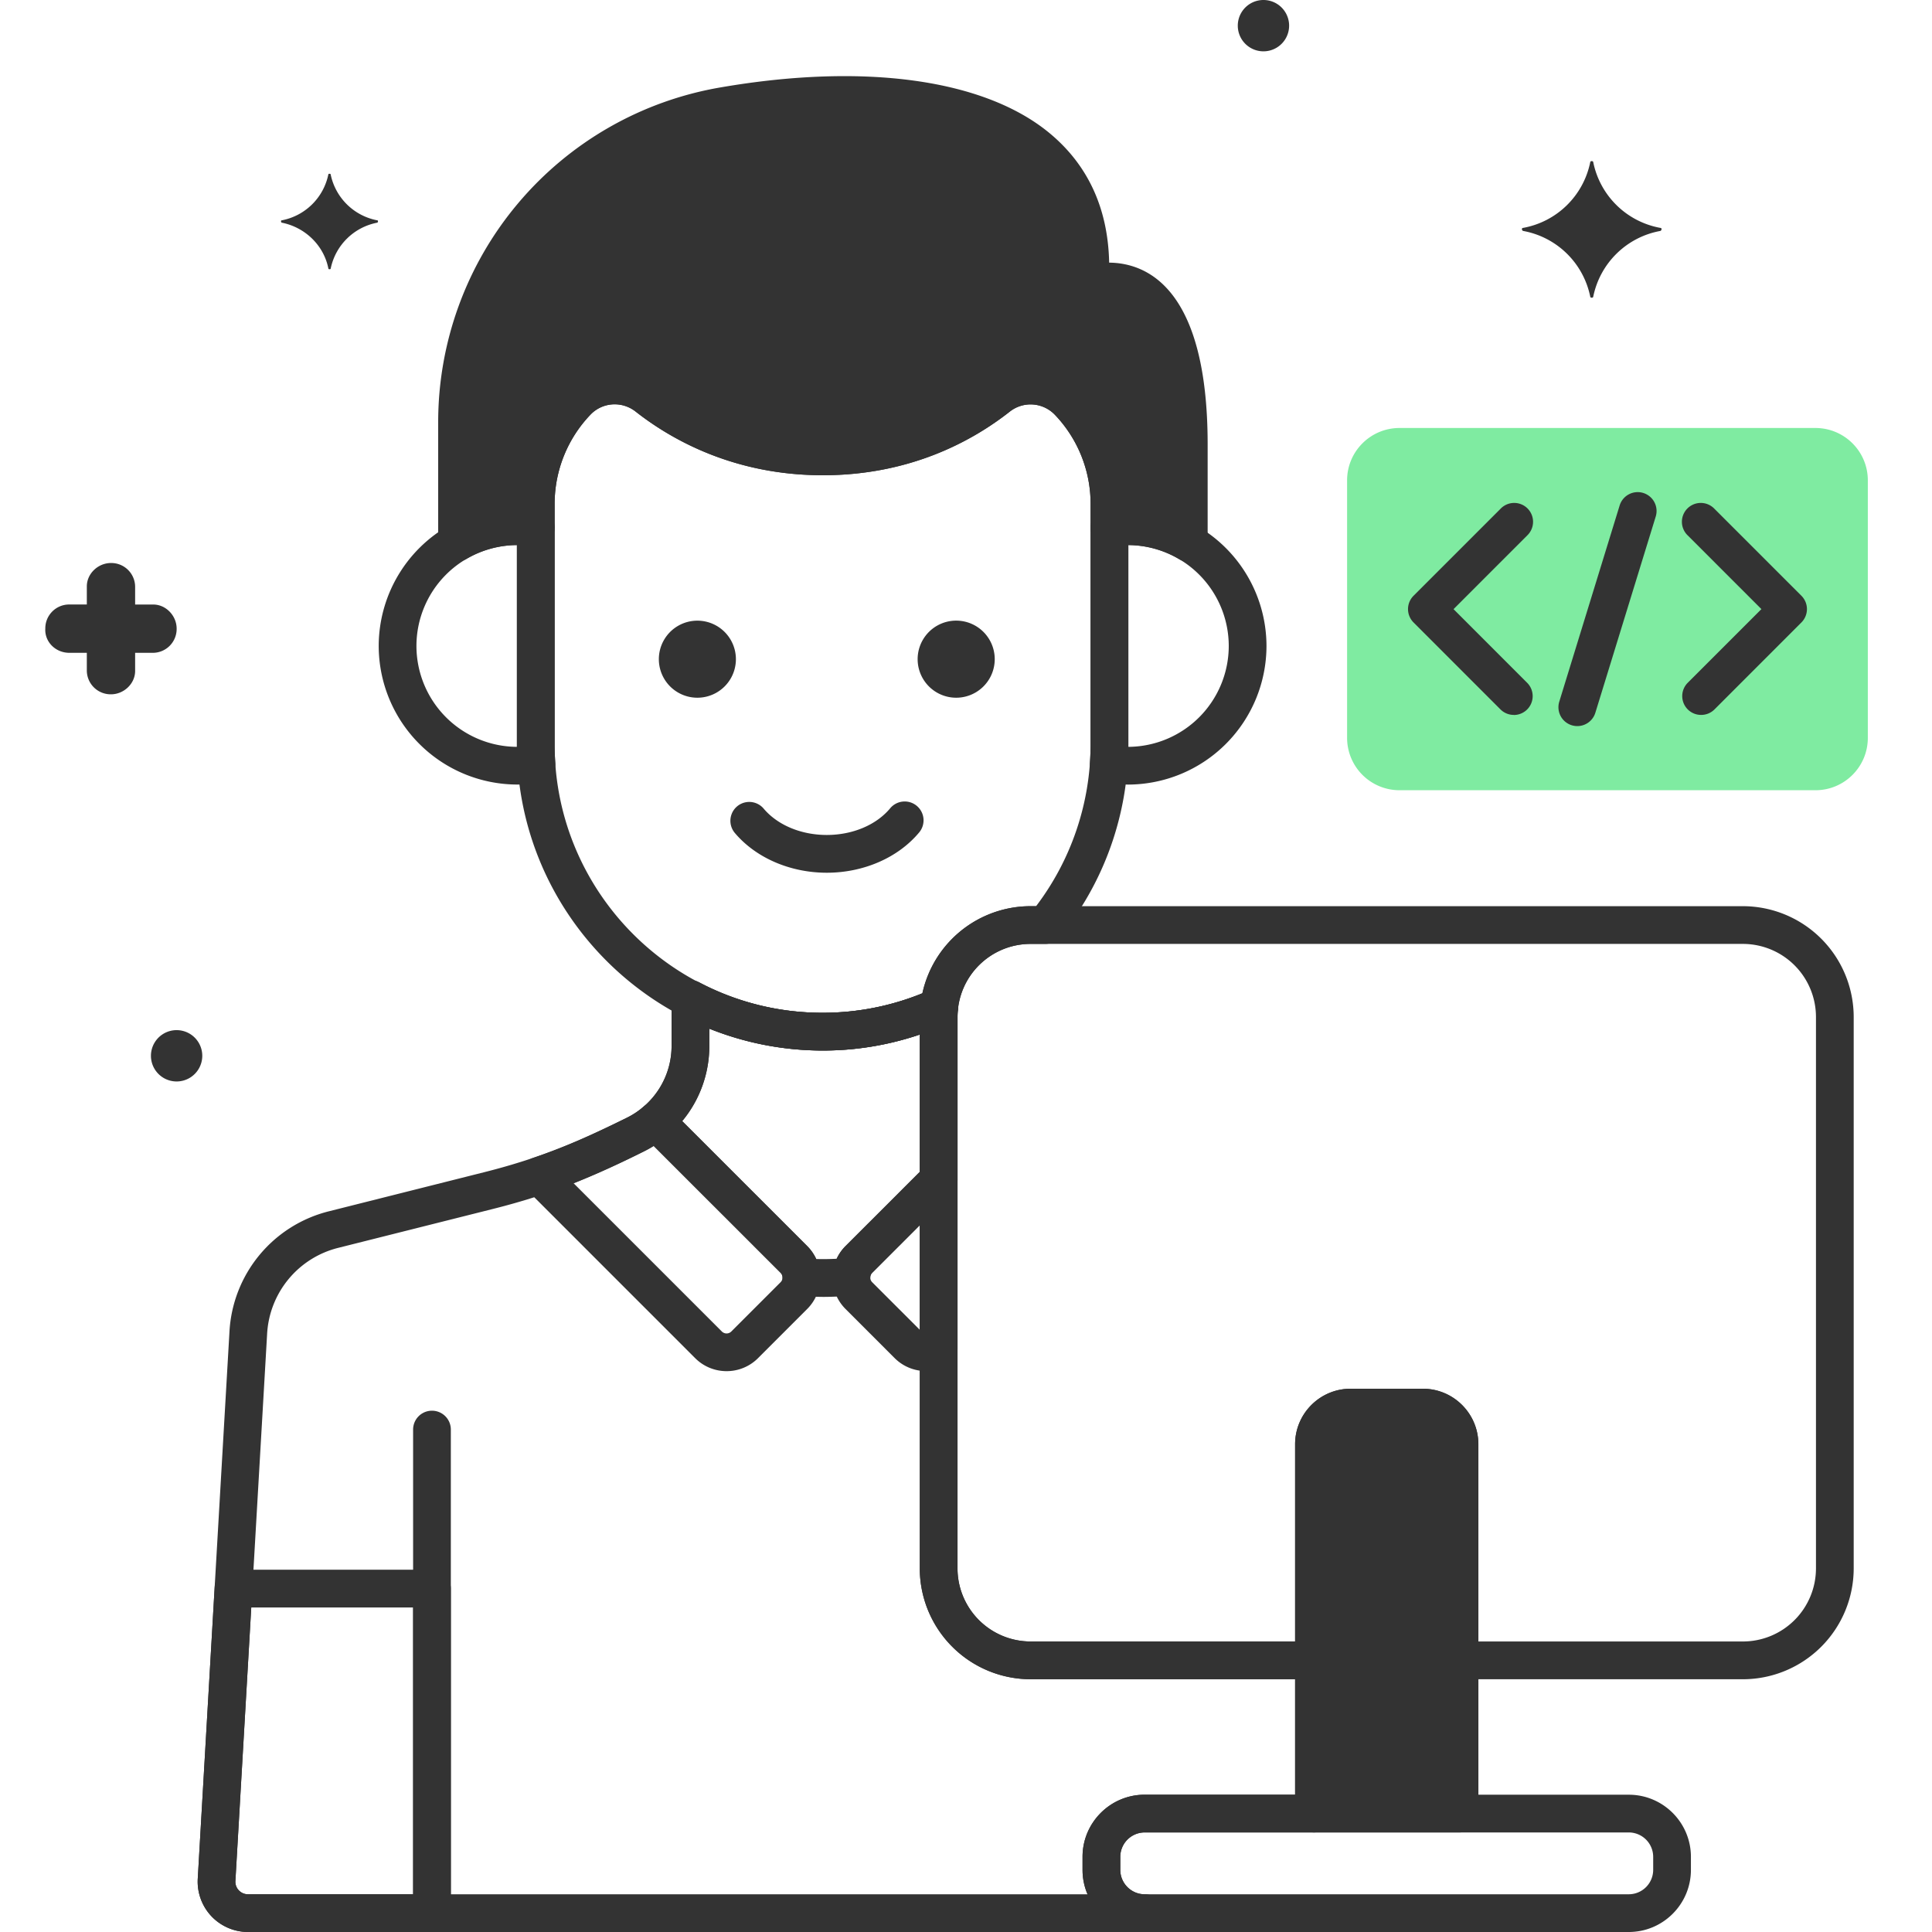 <svg width="51" height="51" fill="none" xmlns="http://www.w3.org/2000/svg"><path d="M29.259 7.431a.469.469 0 01-.477-.449c-.058-4.22-4.877-5.012-9.675-4.183a8.484 8.484 0 00-7.042 8.358v3.166a3.142 3.142 0 012.078-.394v-.623c0-1.006.387-1.973 1.081-2.702l.003-.002a1.387 1.387 0 011.861-.127c.897.702 2.449 1.572 4.635 1.572 2.181 0 3.725-.866 4.618-1.567a1.387 1.387 0 011.864.125 3.916 3.916 0 011.082 2.701v.623a3.141 3.141 0 012.094.405v-2.6c0-3.778-1.365-4.303-2.122-4.303zm9.268 40.442v-9.75a.967.967 0 00-.966-.966h-1.909a.967.967 0 00-.966.967v9.75h3.841z" fill="#333"/><path d="M47.924 20.86h-10.98a1.383 1.383 0 01-1.384-1.382V12.68c0-.763.62-1.382 1.383-1.382h10.98c.764 0 1.383.619 1.383 1.382v6.798c0 .763-.618 1.382-1.382 1.382z" fill="#7FEBA1"/><path d="M30.217 51H6.547c-.364 0-.716-.152-.966-.416a1.334 1.334 0 01-.361-.987l.837-14.437a3.47 3.47 0 012.63-3.186l4.1-1.032c1.599-.402 2.649-.888 3.76-1.436a2.105 2.105 0 001.181-1.9v-1.232a.498.498 0 01.73-.442 6.955 6.955 0 003.257.803c.997 0 1.965-.208 2.876-.617a.497.497 0 01.699.51c-.009.08-.013.15-.013.217v14.558a1.93 1.93 0 001.928 1.928h7.48c.276 0 .499.223.499.498v4.044a.498.498 0 01-.498.498h-4.469a.645.645 0 00-.644.644v.345c0 .355.289.644.644.644a.498.498 0 110 .996zM18.724 27.151v.455a3.094 3.094 0 01-1.736 2.793c-1.164.574-2.265 1.083-3.959 1.51l-4.1 1.031a2.48 2.48 0 00-1.878 2.277l-.837 14.437a.328.328 0 00.09.246c.064.067.15.104.242.104h22.162a1.632 1.632 0 01-.131-.644v-.345c0-.904.735-1.64 1.64-1.64h3.97v-3.048h-6.982a2.928 2.928 0 01-2.925-2.924V27.31a7.951 7.951 0 01-2.565.422 8.042 8.042 0 01-2.99-.58z" fill="#333"/><path d="M11.403 50.815a.498.498 0 01-.498-.498v-12.58a.498.498 0 11.996 0v12.58a.498.498 0 01-.498.498zm10.422-27.777c-.969 0-1.878-.395-2.433-1.057a.498.498 0 01.763-.64c.368.439.992.7 1.67.7.678 0 1.302-.261 1.67-.7a.498.498 0 11.763.64c-.555.662-1.464 1.057-2.433 1.057zm3.416-4.62a1.017 1.017 0 100-2.035 1.017 1.017 0 000 2.035zm-6.832 0a1.017 1.017 0 100-2.034 1.017 1.017 0 000 2.034zm21.552.454a.497.497 0 01-.352-.145l-2.295-2.296a.498.498 0 010-.704l2.295-2.295a.498.498 0 11.704.704L38.37 16.08l1.943 1.944a.498.498 0 01-.352.85zm4.945 0a.497.497 0 01-.352-.85l1.943-1.943-1.943-1.943a.498.498 0 11.704-.704l2.295 2.295a.498.498 0 010 .704l-2.295 2.296a.496.496 0 01-.352.145zm-3.269.295a.498.498 0 01-.476-.645l1.594-5.18a.498.498 0 11.952.294l-1.594 5.18a.498.498 0 01-.476.351zM9.963 5.817a1.553 1.553 0 01-1.235-1.215c0-.02-.06-.02-.06 0a1.553 1.553 0 01-1.235 1.215c-.02 0-.02.04 0 .06.618.12 1.116.598 1.236 1.215 0 .02.06.02.06 0a1.553 1.553 0 011.234-1.215c.02-.02.02-.06 0-.06zM1.834 17.233h.458v.458a.63.63 0 00.638.637c.338 0 .637-.279.637-.617v-.478h.458a.63.63 0 00.638-.638c0-.339-.28-.637-.618-.637h-.478v-.459a.63.63 0 00-.637-.637c-.34 0-.638.279-.638.617v.478h-.458a.63.63 0 00-.638.638c-.02.339.26.638.638.638-.02 0-.02 0 0 0zm2.828 11.315a.677.677 0 100-1.355.677.677 0 000 1.355zm28.69-27.193a.677.677 0 100-1.355.677.677 0 000 1.355zm6.853 4.661a2.21 2.21 0 001.773-1.733c0-.04.08-.04.08 0a2.21 2.21 0 001.773 1.733c.04 0 .04.06 0 .08a2.21 2.21 0 00-1.773 1.733c0 .04-.08.04-.08 0a2.21 2.21 0 00-1.773-1.733c-.04-.02-.04-.08 0-.08z" fill="#333"/><path d="M21.715 27.731c-4.45 0-8.07-3.62-8.07-8.07v-6.355c0-1.14.433-2.22 1.22-3.045a1.881 1.881 0 012.53-.178c.855.668 2.3 1.465 4.328 1.465 2.025 0 3.462-.793 4.31-1.46a1.88 1.88 0 012.533.173 4.394 4.394 0 011.22 3.045v6.355a8.074 8.074 0 01-1.807 5.072.498.498 0 01-.386.184h-.388c-.981 0-1.804.736-1.915 1.711a.498.498 0 01-.29.398 7.96 7.96 0 01-3.285.705zm-5.491-17.058a.875.875 0 00-.636.272 3.405 3.405 0 00-.947 2.361v6.355c0 3.9 3.173 7.074 7.074 7.074.909 0 1.794-.173 2.634-.514a2.922 2.922 0 012.856-2.3h.145a7.072 7.072 0 001.439-4.26v-6.355a3.4 3.4 0 00-.944-2.358.888.888 0 00-1.197-.076c-.972.763-2.615 1.673-4.925 1.673-2.313 0-3.964-.912-4.941-1.678a.903.903 0 00-.558-.194z" fill="#333"/><path d="M29.773 20.71c-.183 0-.374-.016-.584-.05a.498.498 0 01-.418-.525c.012-.182.018-.333.018-.474v-5.732c0-.246.179-.455.421-.492a3.663 3.663 0 014.222 3.615 3.663 3.663 0 01-3.66 3.659zm.012-6.322v5.327a2.666 2.666 0 002.651-2.664 2.666 2.666 0 00-2.651-2.663zM13.657 20.71a3.663 3.663 0 01-3.66-3.659 3.664 3.664 0 014.222-3.615.498.498 0 01.422.492v5.733c0 .141.005.292.018.474a.498.498 0 01-.418.525c-.21.034-.4.05-.584.05zm-.012-6.322a2.666 2.666 0 00-2.652 2.664 2.666 2.666 0 002.652 2.663v-5.327z" fill="#333"/><path d="M31.38 14.831a.498.498 0 01-.253-.07 2.657 2.657 0 00-1.764-.34.498.498 0 01-.574-.492v-.623a3.4 3.4 0 00-.944-2.358.888.888 0 00-1.197-.076c-.972.763-2.615 1.673-4.925 1.673-2.313 0-3.963-.912-4.941-1.678a.888.888 0 00-1.194.078 3.405 3.405 0 00-.947 2.361v.623a.497.497 0 01-.575.492 2.658 2.658 0 00-1.75.332.498.498 0 01-.749-.43v-3.166a8.963 8.963 0 017.455-8.85c3.805-.656 6.971-.215 8.688 1.211 1.012.84 1.54 1.989 1.569 3.415.98.009 2.6.653 2.6 4.8v2.6a.498.498 0 01-.498.498zm-1.595-1.439c.373.001.744.06 1.098.175v-1.833c0-2.418-.592-3.805-1.624-3.805a.969.969 0 01-.975-.94c-.016-1.141-.423-2.05-1.21-2.705-1.493-1.24-4.366-1.602-7.882-.995a7.97 7.97 0 00-6.629 7.868v2.404a3.63 3.63 0 011.082-.169v-.086c0-1.139.433-2.22 1.22-3.045a1.881 1.881 0 012.53-.178c.855.668 2.3 1.465 4.328 1.465 2.025 0 3.462-.793 4.31-1.46a1.88 1.88 0 012.532.172 4.395 4.395 0 011.22 3.046v.086zM19.18 36.195c-.3 0-.6-.114-.829-.343l-4.465-4.465a.498.498 0 01.192-.823c.862-.293 1.584-.622 2.469-1.058.153-.076.3-.173.436-.29a.498.498 0 01.675.028l3.651 3.65a1.174 1.174 0 010 1.659l-1.3 1.3a1.169 1.169 0 01-.829.342zm-.125-1.047c.07.069.181.069.25 0l1.3-1.3a.177.177 0 000-.25l-3.35-3.349a3.071 3.071 0 01-.267.15 24.18 24.18 0 01-1.846.836l3.913 3.913zm5.392 1.045c-.304 0-.604-.117-.828-.34l-1.3-1.3a1.174 1.174 0 010-1.659l2.107-2.106a.498.498 0 01.85.352v4.468c0 .18-.096.346-.253.434-.18.102-.379.151-.576.151zm-.167-3.85l-1.256 1.255a.177.177 0 000 .25l1.256 1.256v-2.762zM11.403 51H6.546c-.363 0-.715-.152-.965-.416a1.333 1.333 0 01-.361-.987l.446-7.69a.498.498 0 01.497-.47h5.24c.275 0 .498.223.498.498v8.567a.498.498 0 01-.498.498zm-4.77-8.566l-.419 7.22a.328.328 0 00.09.246c.064.067.15.104.242.104h4.36v-7.57H6.632z" fill="#333"/><path d="M21.715 34.234c-.182 0-.377-.008-.596-.023a.498.498 0 01-.463-.49.173.173 0 00-.05-.122l-3.652-3.651a.498.498 0 01.03-.731c.473-.404.744-.991.744-1.61v-1.233a.498.498 0 01.73-.441 6.955 6.955 0 003.257.802c.997 0 1.965-.208 2.876-.617a.498.498 0 01.699.51c-.009.08-.013.151-.013.218v4.294a.498.498 0 01-.146.352L23.024 33.6a.175.175 0 00-.05.118.498.498 0 01-.45.477 8.59 8.59 0 01-.81.04zm-.168-.999c.187.005.358.002.54-.007a1.16 1.16 0 01.232-.334l1.961-1.96v-3.625a7.95 7.95 0 01-2.565.422 8.047 8.047 0 01-2.99-.58v.455c0 .731-.257 1.432-.718 1.986l3.302 3.302c.1.1.18.216.238.341zM42.996 51h-12.78c-.904 0-1.64-.736-1.64-1.64v-.344c0-.905.736-1.64 1.64-1.64h12.78c.904 0 1.64.735 1.64 1.64v.344c0 .904-.736 1.64-1.64 1.64zm-12.78-2.628a.645.645 0 00-.643.644v.344c0 .355.289.644.644.644h12.779a.645.645 0 00.644-.644v-.344a.645.645 0 00-.644-.644h-12.78z" fill="#333"/><path d="M46.008 44.328h-7.48a.498.498 0 01-.499-.498v-5.706a.47.47 0 00-.468-.469h-1.908a.47.47 0 00-.47.469v5.706a.498.498 0 01-.497.498h-7.481a2.928 2.928 0 01-2.925-2.925V26.846a2.928 2.928 0 012.925-2.925h18.803a2.928 2.928 0 012.925 2.925v14.557a2.928 2.928 0 01-2.925 2.925zm-6.983-.997h6.983a1.93 1.93 0 001.929-1.928V26.846a1.93 1.93 0 00-1.928-1.929H27.204a1.93 1.93 0 00-1.929 1.928v14.558a1.93 1.93 0 001.929 1.928h6.983v-5.207c0-.808.657-1.465 1.465-1.465h1.908c.807 0 1.464.657 1.464 1.465v5.207z" fill="#333"/><path d="M38.527 48.371h-3.841a.498.498 0 01-.498-.498v-9.75c0-.807.657-1.464 1.465-1.464h1.908c.808 0 1.465.657 1.465 1.465v9.75a.498.498 0 01-.499.497zm-3.343-.996h2.845v-9.251a.47.47 0 00-.469-.469h-1.908a.47.47 0 00-.469.469v9.251z" fill="#333"/></svg>